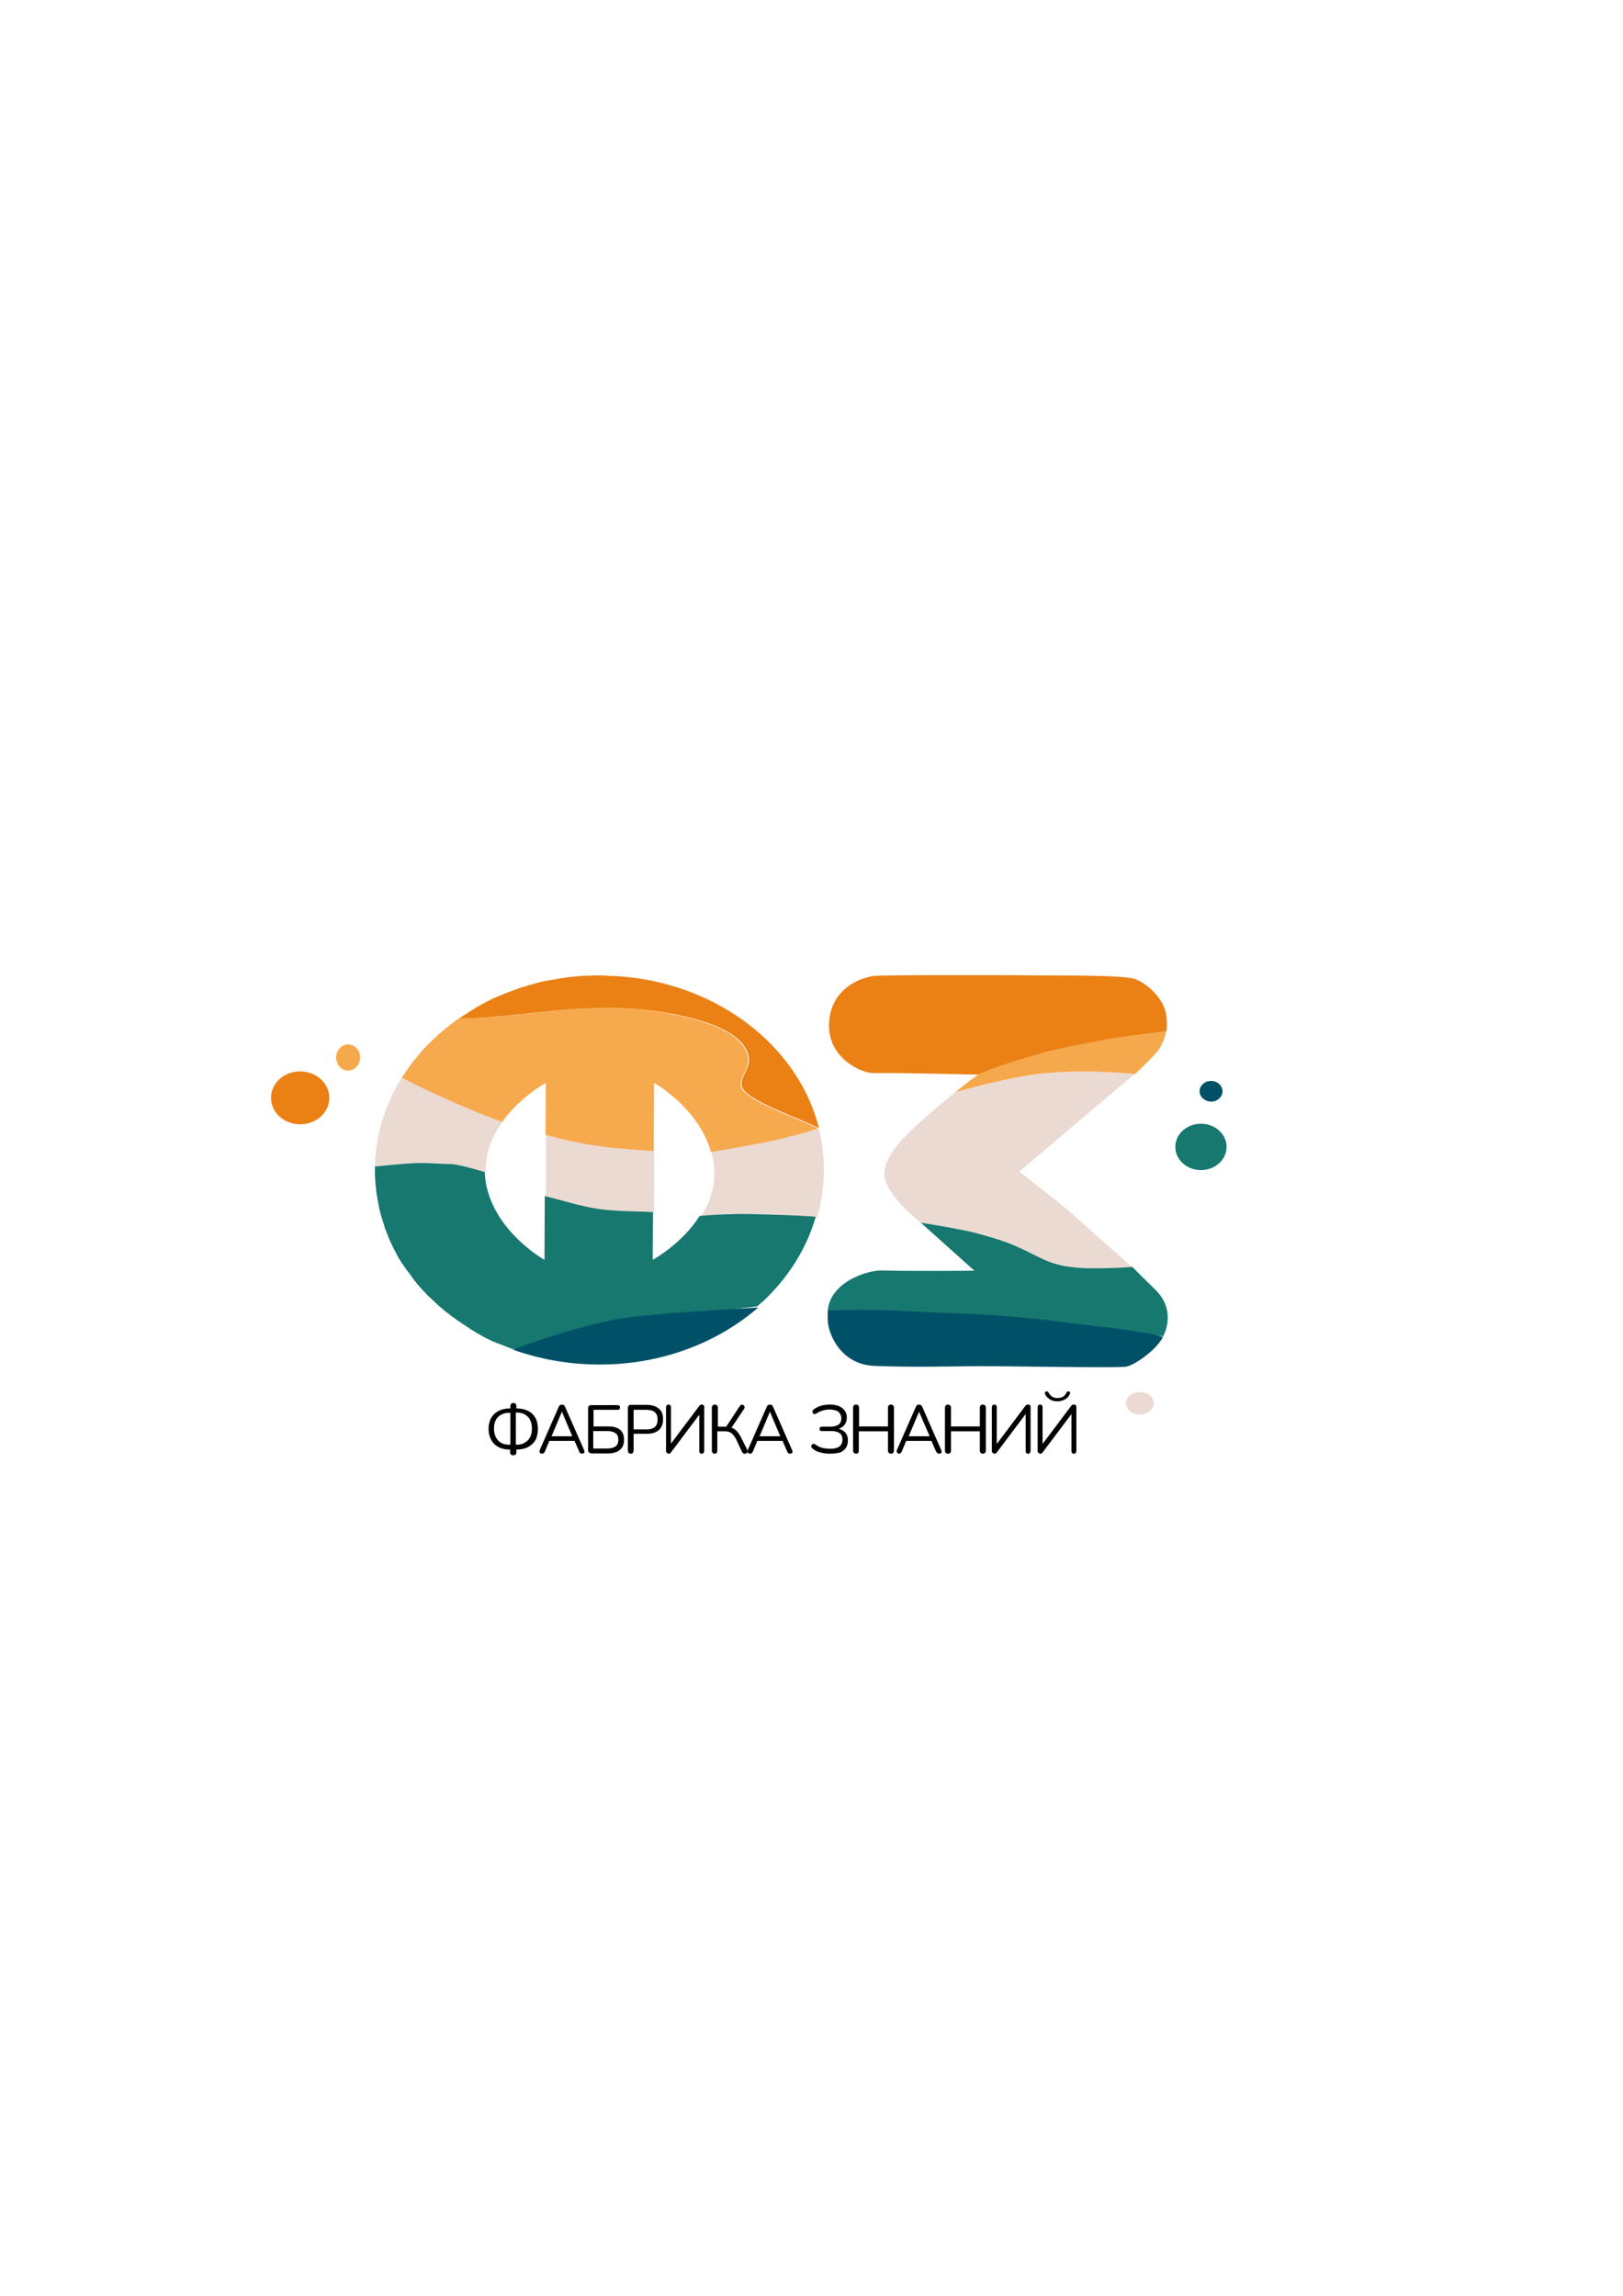 <?xml version="1.0" encoding="UTF-8"?> <svg xmlns="http://www.w3.org/2000/svg" xmlns:xlink="http://www.w3.org/1999/xlink" version="1.1" x="0px" y="0px" viewBox="0 0 595.3 841.9" style="enable-background:new 0 0 595.3 841.9;" xml:space="preserve"> <style type="text/css"> .st0{display:none;fill:#E94420;} .st1{display:none;fill:#EADAD2;} .st2{fill:#EB8014;} .st3{fill:#F6A94C;} .st4{fill:#16786F;} .st5{fill:#005168;} .st6{fill:#EADAD2;} .st7{fill:#F7A94D;} .st8{clip-path:url(#SVGID_00000091719304359754370040000003109165451530603945_);} </style> <g id="Слой_2"> <g> <g> <path d="M188.2,533.7c-0.3,0-0.6-0.1-0.8-0.3c-0.2-0.2-0.3-0.4-0.3-0.8V531l0.6,0.6h-0.6c-1.6,0-3.1-0.3-4.2-0.9 c-1.2-0.6-2.1-1.5-2.7-2.6s-1-2.5-1-4c0-1.2,0.2-2.2,0.5-3.2c0.4-0.9,0.9-1.7,1.6-2.4c0.7-0.6,1.5-1.1,2.5-1.5 c1-0.3,2.1-0.5,3.4-0.5h0.6l-0.6,0.6v-1.5c0-0.4,0.1-0.6,0.3-0.8c0.2-0.2,0.4-0.3,0.8-0.3c0.3,0,0.6,0.1,0.8,0.3 c0.2,0.2,0.3,0.4,0.3,0.8v1.5l-0.6-0.6h0.6c1.7,0,3.1,0.3,4.3,0.9c1.2,0.6,2.1,1.5,2.7,2.6s0.9,2.5,0.9,4c0,1.2-0.2,2.2-0.5,3.2 s-0.9,1.7-1.6,2.4c-0.7,0.6-1.5,1.1-2.5,1.5c-1,0.3-2.1,0.5-3.3,0.5h-0.6l0.6-0.6v1.6c0,0.3-0.1,0.6-0.2,0.8 C188.8,533.6,188.5,533.7,188.2,533.7z M187.2,530.3v-12.6l0.5,0.4h-0.9c-0.8,0-1.6,0.1-2.3,0.4c-0.7,0.3-1.3,0.6-1.8,1.1 s-0.9,1.1-1.1,1.8c-0.3,0.7-0.4,1.6-0.4,2.5c0,1.2,0.2,2.3,0.7,3.2c0.5,0.9,1.1,1.6,1.9,2c0.8,0.5,1.8,0.7,2.9,0.7h0.9 L187.2,530.3z M189.2,530.3l-0.5-0.5h0.9c0.8,0,1.6-0.1,2.2-0.4c0.7-0.3,1.3-0.7,1.8-1.2c0.5-0.5,0.9-1.1,1.1-1.8 c0.3-0.7,0.4-1.5,0.4-2.5c0-1.3-0.2-2.3-0.7-3.2c-0.4-0.9-1.1-1.5-1.9-2c-0.8-0.4-1.8-0.7-2.9-0.7h-0.9l0.5-0.4V530.3z"></path> <path d="M198.8,533.1c-0.3,0-0.5-0.1-0.6-0.2c-0.2-0.1-0.2-0.3-0.3-0.5c0-0.2,0-0.4,0.1-0.7l6.9-15.7c0.1-0.3,0.3-0.6,0.5-0.7 c0.2-0.1,0.4-0.2,0.7-0.2s0.5,0.1,0.7,0.2c0.2,0.1,0.4,0.4,0.5,0.7l6.9,15.7c0.1,0.3,0.2,0.5,0.2,0.7c0,0.2-0.1,0.4-0.3,0.5 s-0.4,0.2-0.6,0.2c-0.3,0-0.5-0.1-0.7-0.2c-0.2-0.2-0.3-0.4-0.4-0.7l-1.9-4.3l1,0.5h-10.8l1-0.5l-1.8,4.3 c-0.1,0.3-0.3,0.5-0.5,0.7C199.3,533,199,533.1,198.8,533.1z M206.1,517.7l-4,9.5l-0.6-0.5h9.2l-0.6,0.5L206.1,517.7L206.1,517.7 z"></path> <path d="M216.8,532.9c-0.4,0-0.6-0.1-0.8-0.3c-0.2-0.2-0.3-0.5-0.3-0.8v-15.4c0-0.4,0.1-0.6,0.3-0.8c0.2-0.2,0.5-0.3,0.8-0.3h9.7 c0.3,0,0.5,0.1,0.7,0.2c0.2,0.2,0.2,0.4,0.2,0.6c0,0.3-0.1,0.5-0.2,0.7c-0.2,0.2-0.4,0.2-0.7,0.2h-8.8v6.1h5.4 c1.9,0,3.3,0.4,4.3,1.2c1,0.8,1.5,2,1.5,3.7c0,1.6-0.5,2.8-1.5,3.7c-1,0.8-2.5,1.3-4.3,1.3H216.8z M217.6,531.2h5.2 c1.3,0,2.3-0.3,3-0.8c0.7-0.5,1-1.3,1-2.4c0-1.1-0.3-1.9-1-2.4c-0.7-0.5-1.7-0.8-3-0.8h-5.2V531.2z"></path> <path d="M231.4,533.1c-0.3,0-0.6-0.1-0.8-0.3s-0.3-0.5-0.3-0.8v-15.7c0-0.3,0.1-0.6,0.3-0.8c0.2-0.2,0.4-0.3,0.8-0.3h5.9 c1.9,0,3.3,0.5,4.4,1.4s1.5,2.2,1.5,3.9c0,1.7-0.5,3-1.5,3.9s-2.5,1.4-4.4,1.4h-4.9v6.1c0,0.3-0.1,0.6-0.2,0.8 C232,533,231.8,533.1,231.4,533.1z M232.4,524.2h4.7c1.4,0,2.4-0.3,3.1-0.9c0.7-0.6,1-1.5,1-2.7c0-1.2-0.3-2.1-1-2.7 c-0.7-0.6-1.7-0.9-3.1-0.9h-4.7V524.2z"></path> <path d="M245.3,533.1c-0.1,0-0.3,0-0.4-0.1s-0.2-0.1-0.3-0.2c-0.1-0.1-0.1-0.2-0.2-0.3s-0.1-0.3-0.1-0.5v-15.9 c0-0.3,0.1-0.6,0.2-0.7c0.2-0.2,0.4-0.3,0.7-0.3c0.3,0,0.5,0.1,0.7,0.3c0.2,0.2,0.2,0.4,0.2,0.7v14.1h-0.6l10.9-14.5 c0.1-0.2,0.3-0.4,0.5-0.5s0.4-0.1,0.6-0.1c0.2,0,0.3,0,0.4,0.1s0.2,0.2,0.3,0.3c0.1,0.1,0.1,0.3,0.1,0.5v16 c0,0.3-0.1,0.6-0.2,0.8c-0.2,0.2-0.4,0.3-0.7,0.3c-0.3,0-0.6-0.1-0.7-0.3c-0.2-0.2-0.2-0.4-0.2-0.8V518h0.6l-10.9,14.5 c-0.2,0.2-0.3,0.4-0.5,0.5C245.8,533.1,245.6,533.1,245.3,533.1z"></path> <path d="M262.2,533.1c-0.3,0-0.6-0.1-0.8-0.3s-0.3-0.5-0.3-0.8v-15.8c0-0.3,0.1-0.6,0.3-0.8c0.2-0.2,0.4-0.3,0.8-0.3 c0.3,0,0.6,0.1,0.8,0.3c0.2,0.2,0.3,0.4,0.3,0.8v7h3.4l-0.6,0.4l5.2-7.9c0.1-0.2,0.3-0.4,0.5-0.5c0.2-0.1,0.4-0.1,0.6,0 c0.2,0,0.4,0.1,0.5,0.3s0.2,0.3,0.2,0.5c0,0.2,0,0.4-0.2,0.7l-4.9,7.3l-0.8-0.7c1,0.1,1.9,0.5,2.6,1.1c0.7,0.6,1.3,1.4,1.9,2.5 l2.4,4.8c0.1,0.3,0.2,0.5,0.1,0.7c0,0.2-0.2,0.4-0.3,0.5c-0.2,0.1-0.4,0.2-0.6,0.2c-0.2,0-0.4,0-0.6-0.1 c-0.2-0.1-0.4-0.3-0.5-0.5l-2.2-4.7c-0.5-1-1.1-1.7-1.7-2.2s-1.4-0.7-2.3-0.7h-2.9v7.1c0,0.3-0.1,0.6-0.2,0.8 C262.8,533,262.6,533.1,262.2,533.1z"></path> <path d="M275.1,533.1c-0.3,0-0.5-0.1-0.6-0.2c-0.2-0.1-0.2-0.3-0.3-0.5c0-0.2,0-0.4,0.1-0.7l6.9-15.7c0.1-0.3,0.3-0.6,0.5-0.7 c0.2-0.1,0.4-0.2,0.7-0.2s0.5,0.1,0.7,0.2c0.2,0.1,0.4,0.4,0.5,0.7l6.9,15.7c0.1,0.3,0.2,0.5,0.2,0.7c0,0.2-0.1,0.4-0.3,0.5 s-0.4,0.2-0.6,0.2c-0.3,0-0.5-0.1-0.7-0.2c-0.2-0.2-0.3-0.4-0.4-0.7l-1.9-4.3l1,0.5H277l1-0.5l-1.8,4.3c-0.1,0.3-0.3,0.5-0.5,0.7 C275.6,533,275.4,533.1,275.1,533.1z M282.4,517.7l-4,9.5l-0.6-0.5h9.2l-0.6,0.5L282.4,517.7L282.4,517.7z"></path> </g> </g> <g> <g> <path d="M304.3,533.1c-1.3,0-2.5-0.2-3.6-0.5c-1.1-0.3-2-0.8-2.7-1.4c-0.2-0.2-0.3-0.3-0.4-0.5s-0.1-0.4,0-0.5 c0-0.2,0.1-0.3,0.3-0.5s0.3-0.2,0.5-0.2s0.4,0,0.6,0.2c0.5,0.3,1,0.6,1.5,0.9c0.5,0.2,1.1,0.4,1.8,0.5c0.6,0.1,1.3,0.2,2,0.2 c1.1,0,2-0.1,2.7-0.4c0.7-0.2,1.2-0.6,1.5-1.1c0.3-0.5,0.5-1.1,0.5-1.8c0-1.1-0.3-1.9-1-2.4c-0.7-0.5-1.7-0.8-3-0.8h-3.5 c-0.3,0-0.5-0.1-0.7-0.2c-0.2-0.2-0.2-0.4-0.2-0.6c0-0.3,0.1-0.5,0.2-0.6c0.2-0.1,0.4-0.2,0.7-0.2h3.1c1.3,0,2.3-0.3,3-0.8 c0.7-0.5,1-1.3,1-2.3c0-0.7-0.2-1.2-0.5-1.7s-0.8-0.9-1.4-1.1s-1.4-0.4-2.4-0.4c-0.9,0-1.7,0.1-2.6,0.4s-1.6,0.6-2.3,1.1 c-0.2,0.1-0.4,0.2-0.6,0.2s-0.4-0.1-0.5-0.2c-0.1-0.1-0.2-0.3-0.3-0.5c0-0.2,0-0.4,0-0.5c0.1-0.2,0.2-0.3,0.4-0.5 c0.8-0.6,1.7-1.1,2.8-1.4c1-0.3,2.1-0.4,3.2-0.4c1.4,0,2.5,0.2,3.4,0.6s1.6,1,2.1,1.7c0.5,0.7,0.7,1.6,0.7,2.5c0,1.1-0.3,2-1,2.8 c-0.6,0.7-1.5,1.2-2.6,1.5v-0.3c1.2,0.1,2.2,0.6,2.9,1.3s1.1,1.7,1.1,3c0,1-0.2,2-0.7,2.7c-0.5,0.8-1.2,1.3-2.2,1.8 C307.1,532.9,305.8,533.1,304.3,533.1z"></path> <path d="M314,533.1c-0.3,0-0.6-0.1-0.8-0.3s-0.3-0.5-0.3-0.8v-15.8c0-0.4,0.1-0.6,0.3-0.8c0.2-0.2,0.4-0.3,0.8-0.3 c0.3,0,0.6,0.1,0.8,0.3c0.2,0.2,0.3,0.5,0.3,0.8v6.9h10.6v-6.9c0-0.4,0.1-0.6,0.3-0.8c0.2-0.2,0.4-0.3,0.8-0.3 c0.3,0,0.6,0.1,0.8,0.3c0.2,0.2,0.3,0.5,0.3,0.8V532c0,0.3-0.1,0.6-0.3,0.8c-0.2,0.2-0.4,0.3-0.8,0.3c-0.3,0-0.6-0.1-0.8-0.3 s-0.3-0.5-0.3-0.8v-7.1H315v7.1c0,0.3-0.1,0.6-0.2,0.8C314.6,533,314.3,533.1,314,533.1z"></path> <path d="M329.8,533.1c-0.3,0-0.5-0.1-0.6-0.2s-0.2-0.3-0.3-0.5c0-0.2,0-0.4,0.1-0.7l6.9-15.7c0.1-0.3,0.3-0.6,0.5-0.7 c0.2-0.1,0.4-0.2,0.7-0.2s0.5,0.1,0.7,0.2c0.2,0.1,0.4,0.4,0.5,0.7l6.9,15.7c0.1,0.3,0.2,0.5,0.2,0.7c0,0.2-0.1,0.4-0.3,0.5 s-0.4,0.2-0.6,0.2c-0.3,0-0.5-0.1-0.7-0.2c-0.2-0.2-0.3-0.4-0.5-0.7l-1.9-4.3l1,0.5h-10.8l1-0.5l-1.8,4.3 c-0.1,0.3-0.3,0.5-0.5,0.7C330.3,533,330.1,533.1,329.8,533.1z M337.1,517.7l-4,9.5l-0.6-0.5h9.2l-0.5,0.5L337.1,517.7 L337.1,517.7z"></path> <path d="M347.7,533.1c-0.3,0-0.6-0.1-0.8-0.3s-0.3-0.5-0.3-0.8v-15.8c0-0.4,0.1-0.6,0.3-0.8c0.2-0.2,0.4-0.3,0.8-0.3 c0.3,0,0.6,0.1,0.8,0.3c0.2,0.2,0.3,0.5,0.3,0.8v6.9h10.6v-6.9c0-0.4,0.1-0.6,0.3-0.8c0.2-0.2,0.4-0.3,0.8-0.3 c0.3,0,0.6,0.1,0.8,0.3c0.2,0.2,0.3,0.5,0.3,0.8V532c0,0.3-0.1,0.6-0.3,0.8c-0.2,0.2-0.4,0.3-0.8,0.3c-0.3,0-0.6-0.1-0.8-0.3 s-0.3-0.5-0.3-0.8v-7.1h-10.6v7.1c0,0.3-0.1,0.6-0.2,0.8C348.3,533,348.1,533.1,347.7,533.1z"></path> <path d="M364.8,533.1c-0.1,0-0.3,0-0.4-0.1s-0.2-0.1-0.3-0.2c-0.1-0.1-0.1-0.2-0.2-0.3s-0.1-0.3-0.1-0.5v-15.9 c0-0.3,0.1-0.6,0.2-0.7c0.2-0.2,0.4-0.3,0.7-0.3c0.3,0,0.5,0.1,0.7,0.3c0.2,0.2,0.2,0.4,0.2,0.7v14.1h-0.5l10.9-14.5 c0.1-0.2,0.3-0.4,0.5-0.5s0.4-0.1,0.6-0.1c0.2,0,0.3,0,0.5,0.1s0.2,0.2,0.3,0.3c0.1,0.1,0.1,0.3,0.1,0.5v16 c0,0.3-0.1,0.6-0.2,0.8c-0.2,0.2-0.4,0.3-0.7,0.3c-0.3,0-0.6-0.1-0.7-0.3c-0.2-0.2-0.2-0.4-0.2-0.8v-14.1h0.5l-10.9,14.5 c-0.2,0.2-0.3,0.4-0.4,0.5C365.3,533,365.1,533.1,364.8,533.1z"></path> <path d="M381.6,533.1c-0.1,0-0.3,0-0.4-0.1s-0.2-0.1-0.3-0.2c-0.1-0.1-0.1-0.2-0.2-0.3s-0.1-0.3-0.1-0.5v-15.9 c0-0.3,0.1-0.6,0.2-0.7c0.2-0.2,0.4-0.3,0.7-0.3c0.3,0,0.5,0.1,0.7,0.3c0.2,0.2,0.2,0.4,0.2,0.7v14.1h-0.5l10.9-14.5 c0.1-0.2,0.3-0.4,0.5-0.5s0.4-0.1,0.6-0.1c0.2,0,0.3,0,0.5,0.1s0.2,0.2,0.3,0.3c0.1,0.1,0.1,0.3,0.1,0.5v16 c0,0.3-0.1,0.6-0.2,0.8c-0.2,0.2-0.4,0.3-0.7,0.3c-0.3,0-0.6-0.1-0.7-0.3c-0.2-0.2-0.2-0.4-0.2-0.8v-14.1h0.5l-10.9,14.5 c-0.2,0.2-0.3,0.4-0.4,0.5C382.1,533,381.9,533.1,381.6,533.1z M387.8,513.9c-1,0-1.9-0.2-2.7-0.7s-1.4-1.1-1.8-2 c-0.1-0.2-0.1-0.5,0-0.6c0.1-0.2,0.2-0.3,0.4-0.3s0.4-0.1,0.5,0c0.2,0.1,0.3,0.2,0.4,0.4c0.3,0.6,0.8,1.1,1.3,1.5 c0.6,0.3,1.2,0.5,2,0.5c0.8,0,1.5-0.2,2-0.5c0.5-0.3,1-0.8,1.3-1.5c0.1-0.2,0.2-0.4,0.4-0.4c0.1-0.1,0.3-0.1,0.5,0 c0.2,0.1,0.3,0.2,0.4,0.3c0.1,0.2,0,0.4-0.1,0.6c-0.4,0.9-1,1.6-1.8,2C389.6,513.7,388.8,513.9,387.8,513.9z"></path> </g> </g> </g> <g id="Слой_1"> <g id="Слой-3-скопировать-скопировать"> <path class="st0" d="M348.6,357.6c-12.9,0-25.5,0.1-27.9,0.3c-4.9,0.5-15.8,4.5-16.6,17c-0.8,13.3,12.2,18.6,15.8,18.6 c15.7-0.1,38.2,0.7,38.8,0.5c0.1,0,0.2-0.1,0.3-0.1l-3.3,2.5l-5.3,4.2c0,0-0.1,0-0.1,0s-1.1,0.9-1.3,1.1c-0.1,0.1-0.3,0.2-0.4,0.3 c-2.4,2-10.5,8.8-13.6,11.9c-3.7,3.5-9.8,9.5-10.5,15.6c-0.7,6.3,7.5,14.2,13.7,19.2l19.3,17.3c0,0-25.1,0.2-33.9-0.1 c-4.7-0.2-18.9,3.9-19.9,14.7h0c0,0,1.2,0,3-0.1c-1.5,0-3,0.1-3,0.1c0,0.1,0,0.1,0,0.2c0,0.6,0,1.5,0,2.8 c0.1,5.1,4.7,16.7,17.1,17.2c14.5,0.6,32.2,0.1,37.9,0.1c14.1,0,50.5,0.7,54.3,0.2c3.6-0.5,12.5-7.2,14-11.7 c2.1-4.8,2.1-11.1-3.1-16.2c-2.5-2.4-7.8-7.7-8.6-8.5c0,0-0.5-0.5-0.5-0.5l-0.1-0.1l-23.7-21l-17-13.5c0,0,6-5.1,21.6-18.3 c14.6-12.3,20-16.9,20.6-17.4c0,0,0,0,0,0c0,0,0,0,0,0c0,0,0,0,0,0c0.1-0.1,4.7-4.4,7.6-7.6c2.7-3,3.6-7.3,3.7-8l0,0 c0,0,0.5-2.1,0-5.7c-0.7-6-6.8-11.8-11.6-13.5c-4.8-1.6-31.1-1.2-38.1-1.3C374.6,357.6,361.5,357.6,348.6,357.6z"></path> <path class="st1" d="M219.8,357.7c-45.5,0-82.3,32-82.3,71.4s36.8,71.4,82.3,71.4c45.5,0,82.3-32,82.3-71.4 S265.3,357.7,219.8,357.7z M200.3,397l-0.1,19.1l-0.1,22.8l-0.1,23.4c0,0-9.8-5.5-16.3-15.4c-3-4.7-5.4-10.3-5.6-16.8 c0-0.4,0-0.9,0-1.3c0-6.8,2.7-12.7,6.1-17.4C190.8,402.1,200.3,397,200.3,397z M240,397c0,0,22.1,12.3,21.9,33.6 c-0.1,19.9-22.2,31.7-22.2,31.7L240,397z"></path> </g> <g id="Слой-2"> <path class="st2" d="M99.4,402.6c0-5.4,4.8-9.7,10.7-9.7c5.9,0,10.7,4.4,10.7,9.7c0,5.4-4.8,9.7-10.7,9.7 C104.2,412.3,99.4,408,99.4,402.6z"></path> <path class="st3" d="M123.3,387.8c0-2.7,2-4.8,4.4-4.8s4.4,2.2,4.4,4.8c0,2.7-2,4.8-4.4,4.8S123.3,390.5,123.3,387.8z"></path> <path class="st4" d="M431.1,420.6c0-4.7,4.2-8.5,9.4-8.5s9.4,3.8,9.4,8.5s-4.2,8.5-9.4,8.5S431.1,425.3,431.1,420.6z"></path> <path class="st5" d="M440,400.2c0-2.1,1.9-3.8,4.2-3.8c2.3,0,4.2,1.7,4.2,3.8c0,2.1-1.9,3.8-4.2,3.8 C441.9,403.9,440,402.3,440,400.2z"></path> <path class="st6" d="M413,514.6c0-2.3,2.3-4.1,5.1-4.1c2.8,0,5.1,1.8,5.1,4.1s-2.3,4.1-5.1,4.1C415.3,518.8,413,516.9,413,514.6z"></path> </g> <g id="Слой-3-скопировать-скопировать_2"> <path class="st6" d="M147.4,395.1c-6.1,9.8-9.6,20.9-9.9,32.7c5.8-0.6,8.7-0.9,15.3-1.3c0.9-0.1,2-0.1,3.1,0 c3.4,0.1,7.3,0.4,10.4,0.7c3.6,0.4,10.9,2.6,11.9,2.9c0-0.4,0-0.9,0-1.3c0-6.8,2.7-12.7,6.1-17.4 C177.2,409,158.8,401.1,147.4,395.1z M260.9,422.3c0.7,2.6,1.1,5.3,1.1,8.2c0,6-2.1,11.3-4.9,15.7c5.3-0.5,13.6-0.8,18.1-0.7 c8.8,0.2,15.7,0.3,24.5,1c1.6-5.6,2.5-11.4,2.5-17.4c0-5.3-0.7-10.4-1.9-15.4c-0.1,0-9.8,3.2-19.5,5.1 C271.9,420.5,262.8,422,260.9,422.3z M200.3,416.1l-0.1,22.8c6.5,1.6,12.9,3.7,19.5,4.7c6.7,1,13.4,0.8,20.2,1.2L240,422 c-4.7-0.2-13.3-0.7-18.8-1.6C209.3,418.6,208.7,418.2,200.3,416.1z"></path> <path class="st7" d="M222,369.6c-4.7,0-9.3,0.3-14,0.6c-10.6,0.8-26.4,3.3-39.9,3.4c0,0,0,0,0,0c-1,0.7-2.1,1.5-3.1,2.3 c-0.9,0.7-1.9,1.5-2.8,2.3c-0.1,0.1-0.1,0.1-0.2,0.2c-1,0.8-1.9,1.6-2.8,2.5c-0.9,0.9-1.8,1.7-2.7,2.6c-0.9,0.9-1.7,1.8-2.5,2.8 c-0.8,0.9-1.6,1.9-2.4,2.9c-1.5,1.9-2.9,4-4.2,6c11.4,6,29.7,13.9,36.8,16.2c6.6-9.2,16-14.3,16-14.3l-0.1,19.1 c8.5,2.1,9.1,2.5,20.9,4.3c5.5,0.8,14.1,1.3,18.8,1.6l0.1-25c0,0,16.4,9.2,20.9,25.4c1.9-0.3,11-1.9,19.8-3.6 c9.7-1.9,19.5-5,19.5-5.1c0,0,0,0,0,0c-8.9-4.3-27.6-10.5-28.3-15.5c-0.6-4.3,4.3-7,2-12.5c-1.6-3.8-6.4-9.7-26.4-13.7 C238.1,370.1,229.9,369.5,222,369.6z"></path> <path class="st2" d="M219.8,357.7c-1.3,0-2.6,0-3.8,0.1c-0.3,0-0.7,0-1,0c-1,0-1.9,0.1-2.9,0.2c-0.4,0-0.7,0-1.1,0.1 c-1.2,0.1-2.4,0.2-3.6,0.4c-0.2,0-0.4,0.1-0.6,0.1c-1,0.1-2,0.3-3,0.5c-0.4,0.1-0.8,0.2-1.3,0.2c-0.7,0.1-1.5,0.3-2.2,0.4 c-0.5,0.1-1,0.2-1.5,0.3c-1,0.2-2,0.5-3,0.8c0,0,0,0,0,0c-0.6,0.2-1.3,0.4-1.9,0.5c-0.4,0.1-0.8,0.2-1.2,0.4 c-0.8,0.2-1.5,0.5-2.3,0.7c-0.2,0.1-0.3,0.1-0.5,0.2c-2.6,0.9-5.2,1.9-7.7,3c0,0-0.1,0-0.1,0c-2.6,1.2-5.1,2.5-7.5,3.9 c-0.1,0.1-0.3,0.2-0.4,0.3c-0.8,0.4-1.5,0.9-2.3,1.4c-0.2,0.1-0.4,0.3-0.6,0.4c-1,0.6-2,1.3-3,2c0,0,0,0,0,0 c13.5-0.2,29.3-2.7,39.9-3.4c12.4-0.9,24.5-1.2,39.5,1.8c20,4,24.8,9.9,26.4,13.7c2.3,5.6-2.6,8.2-2,12.5 c0.7,5,19.4,11.1,28.3,15.5c-7.2-28.5-34-50.5-67.5-55.1c-0.3,0-0.7-0.1-1-0.1c-0.9-0.1-1.8-0.2-2.8-0.3c-0.4,0-0.8-0.1-1.3-0.1 c-1-0.1-2.1-0.2-3.2-0.2c-0.2,0-0.4,0-0.7,0C222.6,357.8,221.2,357.7,219.8,357.7z"></path> <path class="st4" d="M155.9,426.5c-1.1,0-2.2,0-3.1,0c-6.6,0.4-9.5,0.7-15.3,1.3c0,0.4,0,0.8,0,1.3c0,1.1,0,2.2,0.1,3.2 c0,0,0,0,0,0.1c0,0.4,0,0.7,0.1,1.1c0,0,0,0,0,0c0,0.7,0.1,1.4,0.2,2.1c0,0.4,0.1,0.8,0.1,1.2c0,0,0,0,0,0c0.1,1,0.3,2.1,0.5,3.1 c0.2,1.1,0.4,2.1,0.6,3.2c0,0,0,0,0,0c0.1,0.3,0.1,0.6,0.2,0.9c0.2,0.7,0.4,1.5,0.6,2.2c0.1,0.3,0.2,0.7,0.3,1c0,0,0,0,0,0 c0.3,0.9,0.6,1.9,0.9,2.8c0,0,0,0,0,0.1c0,0,0,0.1,0,0.1c0,0,0,0,0,0c0,0,0,0,0,0c0,0,0,0,0,0c0.4,1,0.8,2,1.2,3 c0.1,0.3,0.2,0.5,0.3,0.8c0,0,0,0,0,0c0.3,0.7,0.6,1.4,0.9,2c0,0,0,0,0,0c0.2,0.4,0.3,0.7,0.5,1.1c0.1,0.2,0.2,0.4,0.3,0.6 c0.3,0.5,0.5,1,0.8,1.5c0,0.1,0.1,0.1,0.1,0.2c0.1,0.2,0.2,0.4,0.3,0.5c0,0,0,0,0,0.1c0,0,0,0,0,0.1c0.5,0.9,1,1.7,1.5,2.5 c0.2,0.3,0.4,0.7,0.7,1c0.3,0.4,0.5,0.8,0.8,1.2c0.1,0.1,0.2,0.3,0.3,0.4c0,0,0,0,0,0c0.3,0.4,0.5,0.8,0.8,1.1 c0.1,0.1,0.1,0.1,0.2,0.2c0.3,0.5,0.7,0.9,1,1.4c0,0.1,0.1,0.1,0.1,0.2c0.2,0.3,0.4,0.5,0.6,0.8c0.1,0.1,0.2,0.2,0.2,0.3 c0.6,0.7,1.1,1.4,1.7,2.1c0.3,0.3,0.6,0.7,0.9,1c0,0,0,0,0,0c0.4,0.4,0.8,0.9,1.2,1.3c0,0,0.1,0.1,0.1,0.1c0.3,0.3,0.6,0.6,0.9,1 c0,0,0,0,0.1,0.1c0.4,0.4,0.8,0.8,1.3,1.2c0.6,0.6,1.2,1.1,1.8,1.7c0.1,0.1,0.2,0.2,0.2,0.2c0.4,0.4,0.8,0.7,1.2,1.1c0,0,0,0,0,0 c0.4,0.3,0.7,0.6,1.1,0.9c0.1,0.1,0.1,0.1,0.2,0.2c0.4,0.3,0.8,0.7,1.2,1c0,0,0,0,0,0c0.4,0.3,0.8,0.6,1.2,0.9 c0.3,0.3,0.7,0.5,1,0.8c0.2,0.1,0.3,0.2,0.5,0.3c0,0,0,0,0,0c0.4,0.3,0.8,0.6,1.2,0.9c0.2,0.2,0.5,0.3,0.7,0.5 c0.6,0.4,1.2,0.8,1.8,1.2c0.5,0.3,1,0.6,1.5,1c0.3,0.2,0.5,0.3,0.8,0.5c0.1,0.1,0.3,0.2,0.4,0.3c0,0,0,0,0,0 c0.5,0.3,1.1,0.6,1.6,1c0.2,0.1,0.3,0.2,0.5,0.3c0.3,0.2,0.6,0.3,0.9,0.5c0.1,0,0.1,0.1,0.2,0.1c0.4,0.2,0.8,0.5,1.2,0.7 c0,0,0,0,0,0c0,0,0,0,0,0c0.9,0.5,1.8,0.9,2.8,1.4c0.5,0.3,1.1,0.5,1.6,0.7c0.1,0,0.2,0.1,0.3,0.1c0.4,0.2,0.8,0.4,1.2,0.5 c0,0,0.1,0,0.1,0c0.5,0.2,1,0.4,1.5,0.6c0.6,0.2,1.2,0.5,1.8,0.7c0.5,0.2,0.9,0.4,1.4,0.5c0,0,0,0,0,0c0.1,0,0.1,0,0.2,0.1 c0,0,0.1,0,0.1,0c0,0,0,0,0,0c1.9,0.1,3.9-0.5,5.7-1c10.5-2.9,21-6,31.7-7.9c17.4-3,52.1-6.7,52.1-6.7s0.1,0,0.1,0 c0.9-0.8,1.8-1.6,2.7-2.4c0,0,0,0,0,0c8.9-8.5,15.5-19,18.8-30.5c-8.8-0.7-15.7-0.7-24.5-1c-4.5-0.1-12.8,0.2-18.1,0.7 c-6.5,10.3-17.2,16.1-17.2,16.1l0.1-17.5c-6.7-0.4-13.5-0.2-20.2-1.2c-6.6-1-13-3.1-19.5-4.7l-0.1,23.4c0,0-9.8-5.5-16.3-15.4 c-3-4.7-5.4-10.3-5.6-16.8c-1-0.3-8.3-2.5-11.9-2.9C163.3,426.9,159.3,426.6,155.9,426.5z"></path> <path class="st5" d="M278.1,479.5c-3.9,0.2-29.6,1.6-46.1,3.4c-16.5,1.9-40.2,10.7-43.6,11.9c-0.1,0-0.2,0.1-0.4,0.1 c9.8,3.5,20.5,5.5,31.7,5.5C242.6,500.5,263.2,492.4,278.1,479.5z"></path> </g> <g id="Слой-3-скопировать"> <path class="st3" d="M427.7,378.2c-0.1,0-10.6,1.3-17.7,2.3c-7.1,1-19.6,3.4-26,5.2c-6.3,1.7-12.7,3.3-25.1,8.2l-3.3,2.5l-5.3,4.2 c0.1,0,3.2-0.9,7-1.9c0,0,0.1,0,0.1,0c0.2-0.1,0.4-0.1,0.7-0.2c3.1-0.8,6.4-1.6,8.8-2.1c5.5-1.2,11.5-2.6,22-3.2 c3.4-0.2,6.8-0.2,10-0.2c9.6,0.1,17.4,0.9,17.4,0.9c0.1-0.1,4.7-4.4,7.6-7.6C426.7,383.2,427.6,379,427.7,378.2z"></path> <path class="st2" d="M348.6,357.6c-12.9,0-25.5,0.1-27.9,0.3c-4.9,0.5-15.8,4.5-16.6,17c-0.8,13.3,12.2,18.6,15.8,18.6 c15.7-0.1,38.2,0.7,38.8,0.5c0.1,0,0.2-0.1,0.3-0.1c12.4-4.9,18.8-6.4,25.1-8.2c6.4-1.7,18.9-4.1,26-5.2c7.1-1,17.6-2.3,17.7-2.3 l0,0c0,0,0.5-2.1,0-5.7c-0.7-6-6.8-11.8-11.6-13.5c-4.8-1.6-31.1-1.2-38.1-1.3C374.6,357.6,361.5,357.6,348.6,357.6z"></path> <path class="st6" d="M398.9,393c-3.2,0-6.6,0-10,0.2c-10.5,0.6-16.5,2-22,3.2c-2.3,0.5-5.7,1.3-8.8,2.1c-0.2,0.1-0.5,0.1-0.8,0.2 c-3.8,1-6.9,1.8-7,1.9l-1.4,1.1c-0.1,0.1-0.3,0.2-0.4,0.3c-2.4,2-10.5,8.8-13.6,11.9c-3.7,3.5-9.8,9.5-10.5,15.6 c-0.7,6.3,7.5,14.2,13.7,19.2l-0.3-0.3c0,0,14.2,2.2,20.6,4c7.1,2,11.2,3,18.1,6.5c6.9,3.4,12.1,6.1,17.1,6.8 c1.7,0.2,3.6,0.5,5.3,0.4c0.9,0,1.9-0.3,2.7-0.4c6.9,0,13.5-0.9,13.6-1c0,0-0.5-0.5-0.5-0.5l-0.1-0.1l-23.7-21l-17-13.5 c0,0,6-5.1,21.6-18.3c14.6-12.3,20-16.9,20.6-17.4c0,0,0,0,0,0c0,0,0,0,0,0c0,0,0,0,0,0c0,0-1.9-0.2-5.1-0.4 S403.8,393.1,398.9,393z"></path> <path class="st5" d="M318.3,476.9c-8.2,0-14.6,3.8-14.7,3.8c0,0.1,0,0.1,0,0.2c0,0.6,0,1.8,0,3.1c0.1,5.1,4.7,16.4,17.1,16.9 c14.5,0.6,32.2,0.1,37.9,0.1c14.1,0,50.5,0.7,54.3,0.2c3.6-0.5,12.5-7.2,14-11.7c-0.1,0.3-0.2,0.5-0.4,0.8c0,0-10.4-3.8-24.7-5.4 c-14.3-1.5-14-3.8-30.9-5.2c-16.9-1.4-19.1-1-35.3-1.9C329.6,477.4,323.2,476.9,318.3,476.9z"></path> <path class="st4" d="M337.8,448.4l0.3,0.3l19.3,17.3c0,0-25.1,0.2-33.9-0.1c-4.7-0.2-18.9,3.9-19.9,14.7h0 c0.1,0,14.6-0.7,30.7,0.3c16.2,1,18.2,0.5,35.1,1.8c16.9,1.4,18.3,2.1,32.6,3.6c14.3,1.5,24.6,3.8,24.6,3.8 c0.1-0.3,0.2-0.5,0.4-0.8c2.1-4.8,2.1-11.1-3.1-16.2c-2.5-2.4-7.8-7.7-8.6-8.5c-0.1,0-4,0.4-10.9,0.5c0,0-4.5,0-5.4,0 c-2,0-6.9-0.4-9.5-1c-4.8-1.1-6.1-1.9-13-5.3c-6.9-3.4-11-4.5-18.1-6.5C352,450.6,337.8,448.4,337.8,448.4z"></path> </g> <g> <defs> <rect id="SVGID_1_" x="-108" y="205" width="595.3" height="334.8"></rect> </defs> <clipPath id="SVGID_00000003087769900234293510000015270567780559744659_"> <use xlink:href="#SVGID_1_" style="overflow:visible;"></use> </clipPath> <g id="Слой-1_00000067230411155083531990000014179376787016327103_" style="clip-path:url(#SVGID_00000003087769900234293510000015270567780559744659_);"> <g transform="matrix(7.1 0 0 7.1 412.805 -3.731)"> <image style="display:none;overflow:visible;enable-background:new ;" width="388" height="337" id="Image_00000001643322950101354950000008954071928151543181_" transform="matrix(1.101 0 0 1.101 -43.99 204.395)"> </image> </g> </g> </g> </g> </svg> 